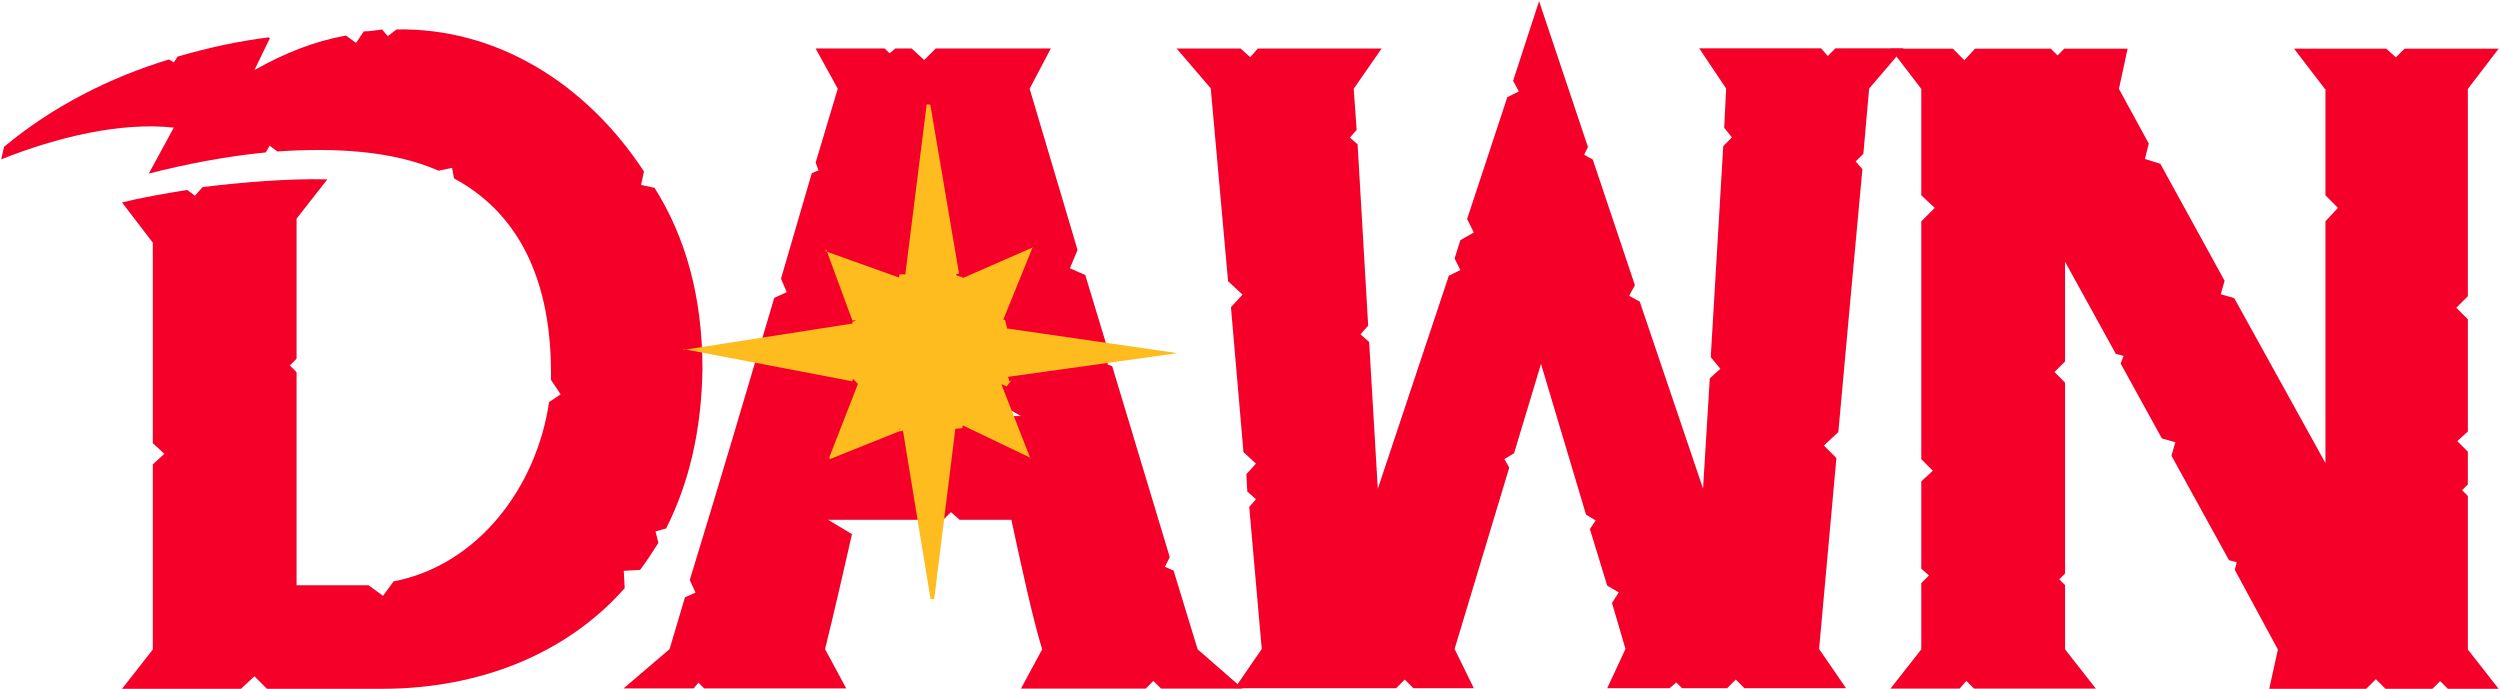 <svg width="1299" height="358" viewBox="0 0 1299 358" fill="none" xmlns="http://www.w3.org/2000/svg">
<path d="M179.502 18.299L185.002 22.299L189.002 16.299C192.002 16.299 195.502 15.799 198.502 15.299L201.502 18.799L206.002 15.299C257.302 14.299 304.202 42.699 334.602 89.099L333.102 96.099L340.102 97.599C356.102 122.999 365.002 153.899 365.002 191.799C364.502 223.699 358.002 251.099 346.102 274.599L340.602 276.099L342.102 282.099C339.102 286.599 336.102 291.599 332.602 296.099L324.102 296.599L324.602 305.599C294.202 339.999 248.802 357.899 198.502 357.899H138.702L132.202 351.399L125.202 357.899H63.402L79.402 337.499V241.299L85.402 235.799L79.402 230.299V126.099L63.402 105.199C73.402 102.699 84.802 100.699 97.302 98.699L101.302 101.699L105.302 97.199C126.202 94.699 149.702 92.699 170.102 93.199L154.102 113.599V186.399L150.602 189.899L154.102 193.399V304.099H191.502L199.002 309.599L204.502 302.099C248.402 293.599 278.802 253.199 285.302 208.899L291.302 204.899L286.302 197.399V191.899C285.802 140.599 266.401 109.099 235.901 92.699L234.901 87.199L227.901 88.699C204.001 78.199 174.102 76.699 144.102 78.699L140.102 75.699L138.102 79.199C117.702 81.199 96.701 85.199 77.302 90.199L90.302 66.299C62.401 63.299 29.502 71.299 0.602 82.799L2.102 76.299C26.502 55.899 56.401 40.399 87.802 30.899L90.302 32.399L92.302 29.399C107.802 24.899 123.702 21.399 139.702 19.399L140.202 19.899L132.202 36.399C148.202 27.399 163.602 21.399 179.602 18.499L179.502 18.299Z" fill="#F40029"/>
<path d="M442.7 277.499C438.2 297.399 433.7 316.899 428.7 337.299L439.7 357.699H365.9L362.9 354.699L360.4 357.699H324L347.9 337.299L355.9 310.399L361.4 307.899L358.4 301.399C373.4 252.499 387.8 203.699 402.3 154.799L408.8 151.799L405.8 144.799L421.8 89.999L425.3 88.499L423.8 84.499L435.3 46.099L423.8 25.199H459.7L462.2 27.699L465.2 25.199H473.7L480.2 31.199L486.2 25.199H546L535 46.099L559.9 129.899L555.9 139.399L563.9 142.899L576.9 185.799L575.4 189.299L577.9 190.299L607.8 289.499L605.3 294.499L609.8 296.499L622.3 337.399L645.7 357.799H603.3L599.3 353.799L595.3 357.799H530.5L541.5 337.399C536.5 320.899 531 295.499 525.5 270.099H498.6L494.1 266.099L490.1 270.099H430.3L442.8 277.599L442.7 277.499ZM464.7 175.799L458.7 178.299L462.2 186.299C460.2 196.799 458.2 206.199 456.2 216.199H479.6L484.1 220.699L488.1 216.199H530.5L512.1 205.699L484.2 90.999L464.8 175.699L464.7 175.799Z" fill="#F40029"/>
<path d="M611.203 25.2H644.603L649.603 29.7L653.603 25.2H717.903L703.403 46.1L704.903 67.499L701.403 71.499L705.403 74.999L710.903 169.199L706.903 173.699L711.403 177.699L715.903 254L752.803 143.3L758.803 140.3L755.803 134.3L758.803 124.8L765.803 120.8L762.303 113.8L783.203 50.499L789.203 47.499L786.203 41.999L799.703 0.6L825.103 76.4L823.103 80.4L827.603 82.9L849.503 148.199L846.503 153.699L852.003 156.699L884.903 253.9L888.403 196.6L893.903 191.6L888.903 185.6L895.403 75.9L899.903 71.4L895.903 66.4L896.903 45.999L882.903 25.1H946.203L949.703 29.1L953.703 25.1H989.103L971.203 45.999L968.203 79.9L964.203 83.9L967.703 87.9C963.203 137.3 959.703 174.1 955.203 224.5L947.703 231.5L954.203 238L945.203 337.199L959.203 357.6H906.403L901.903 353.1L897.403 357.6H874.003L871.003 354.6L867.503 357.6H835.103L844.603 337.199L837.603 313.3L841.103 307.8L835.103 304.3L826.103 274.9L829.103 270.4L824.103 267.4L800.703 189.1L786.703 235.5L781.703 238.5L784.203 243C774.203 275.9 765.803 304.299 755.803 337.199L765.803 357.6H734.403L729.903 353.1L725.403 357.6H641.603L655.603 337.199L649.103 263.4L652.603 259.4L648.103 255.4L647.603 246.4L652.603 240.9L646.103 234.9L639.603 159.6L645.603 153.1L638.103 146.1L629.103 45.9L611.203 25V25.2Z" fill="#F40029"/>
<path d="M1208 46.201L1192 25.301H1239.9L1244.9 29.801L1249.4 25.301H1298.3L1282.3 46.201V153.901L1276.3 159.901L1282.3 165.901V224.201L1276.8 229.201L1282.3 234.701V251.701L1279.3 254.701L1282.3 257.701V337.501L1298.3 357.901H1271.9L1267.9 353.901L1263.9 357.901H1239.5L1234.5 352.901L1229.5 357.901H1179.1L1183.6 337.501L1161.2 296.101L1162.2 292.101L1158.2 291.101L1128.3 236.801L1130.3 229.801L1123.3 227.801L1101.9 188.901L1103.4 184.901L1099.4 183.901L1073 136.001V187.801L1067.5 193.301L1073 198.801V298.001L1070 301.001L1073 304.001V337.401L1089 357.801H1025.7L1021.7 353.801L1018.2 357.801H982.301L998.301 337.401V303.001L1002.3 299.001L998.301 295.501V250.101L1004.3 244.601L998.301 238.601V115.001L1005.3 108.001L998.301 101.501V46.201L982.301 25.301H1014.7L1020.7 31.301L1026.2 25.301H1065.6L1069.1 28.801L1072.6 25.301H1105.5L1101 46.201L1116.5 74.601L1114.5 82.601L1122.5 85.101L1155.9 145.901L1153.9 152.901L1160.9 154.901L1208.3 240.601V115.001L1214.8 108.001L1208.3 101.501V46.201H1208Z" fill="#F40029"/>
<path d="M469.102 223.299L483.502 311.199L485.401 311.299L496.401 222.799H496.202L500.002 222.499L500.202 220.999L536.302 238.299L535.302 237.999L520.302 199.599L523.002 200.799L525.401 197.799L525.202 198.299L525.502 197.599L522.602 199.599L524.702 198.899L523.802 195.799L611.901 183.499L523.502 170.699L523.401 170.999L522.202 166.199L521.302 166.099L536.602 128.399H537.002L500.202 144.499L500.102 143.999L495.802 142.899L498.302 142.099L483.401 54.399L481.502 54.199L470.401 142.599H470.302L467.401 142.499L467.102 144.199L428.802 130.499L429.202 129.399L442.901 166.599L444.901 166.199L442.802 167.399L443.002 168.099L355.102 181.799L355.302 181.399L442.802 198.099L443.202 196.799L445.702 199.399H445.802L431.002 237.399L431.102 238.599L467.502 223.999L467.302 222.899L467.502 222.399V224.199L470.901 223.299H469.102Z" fill="#FEBC1E"/>
</svg>
